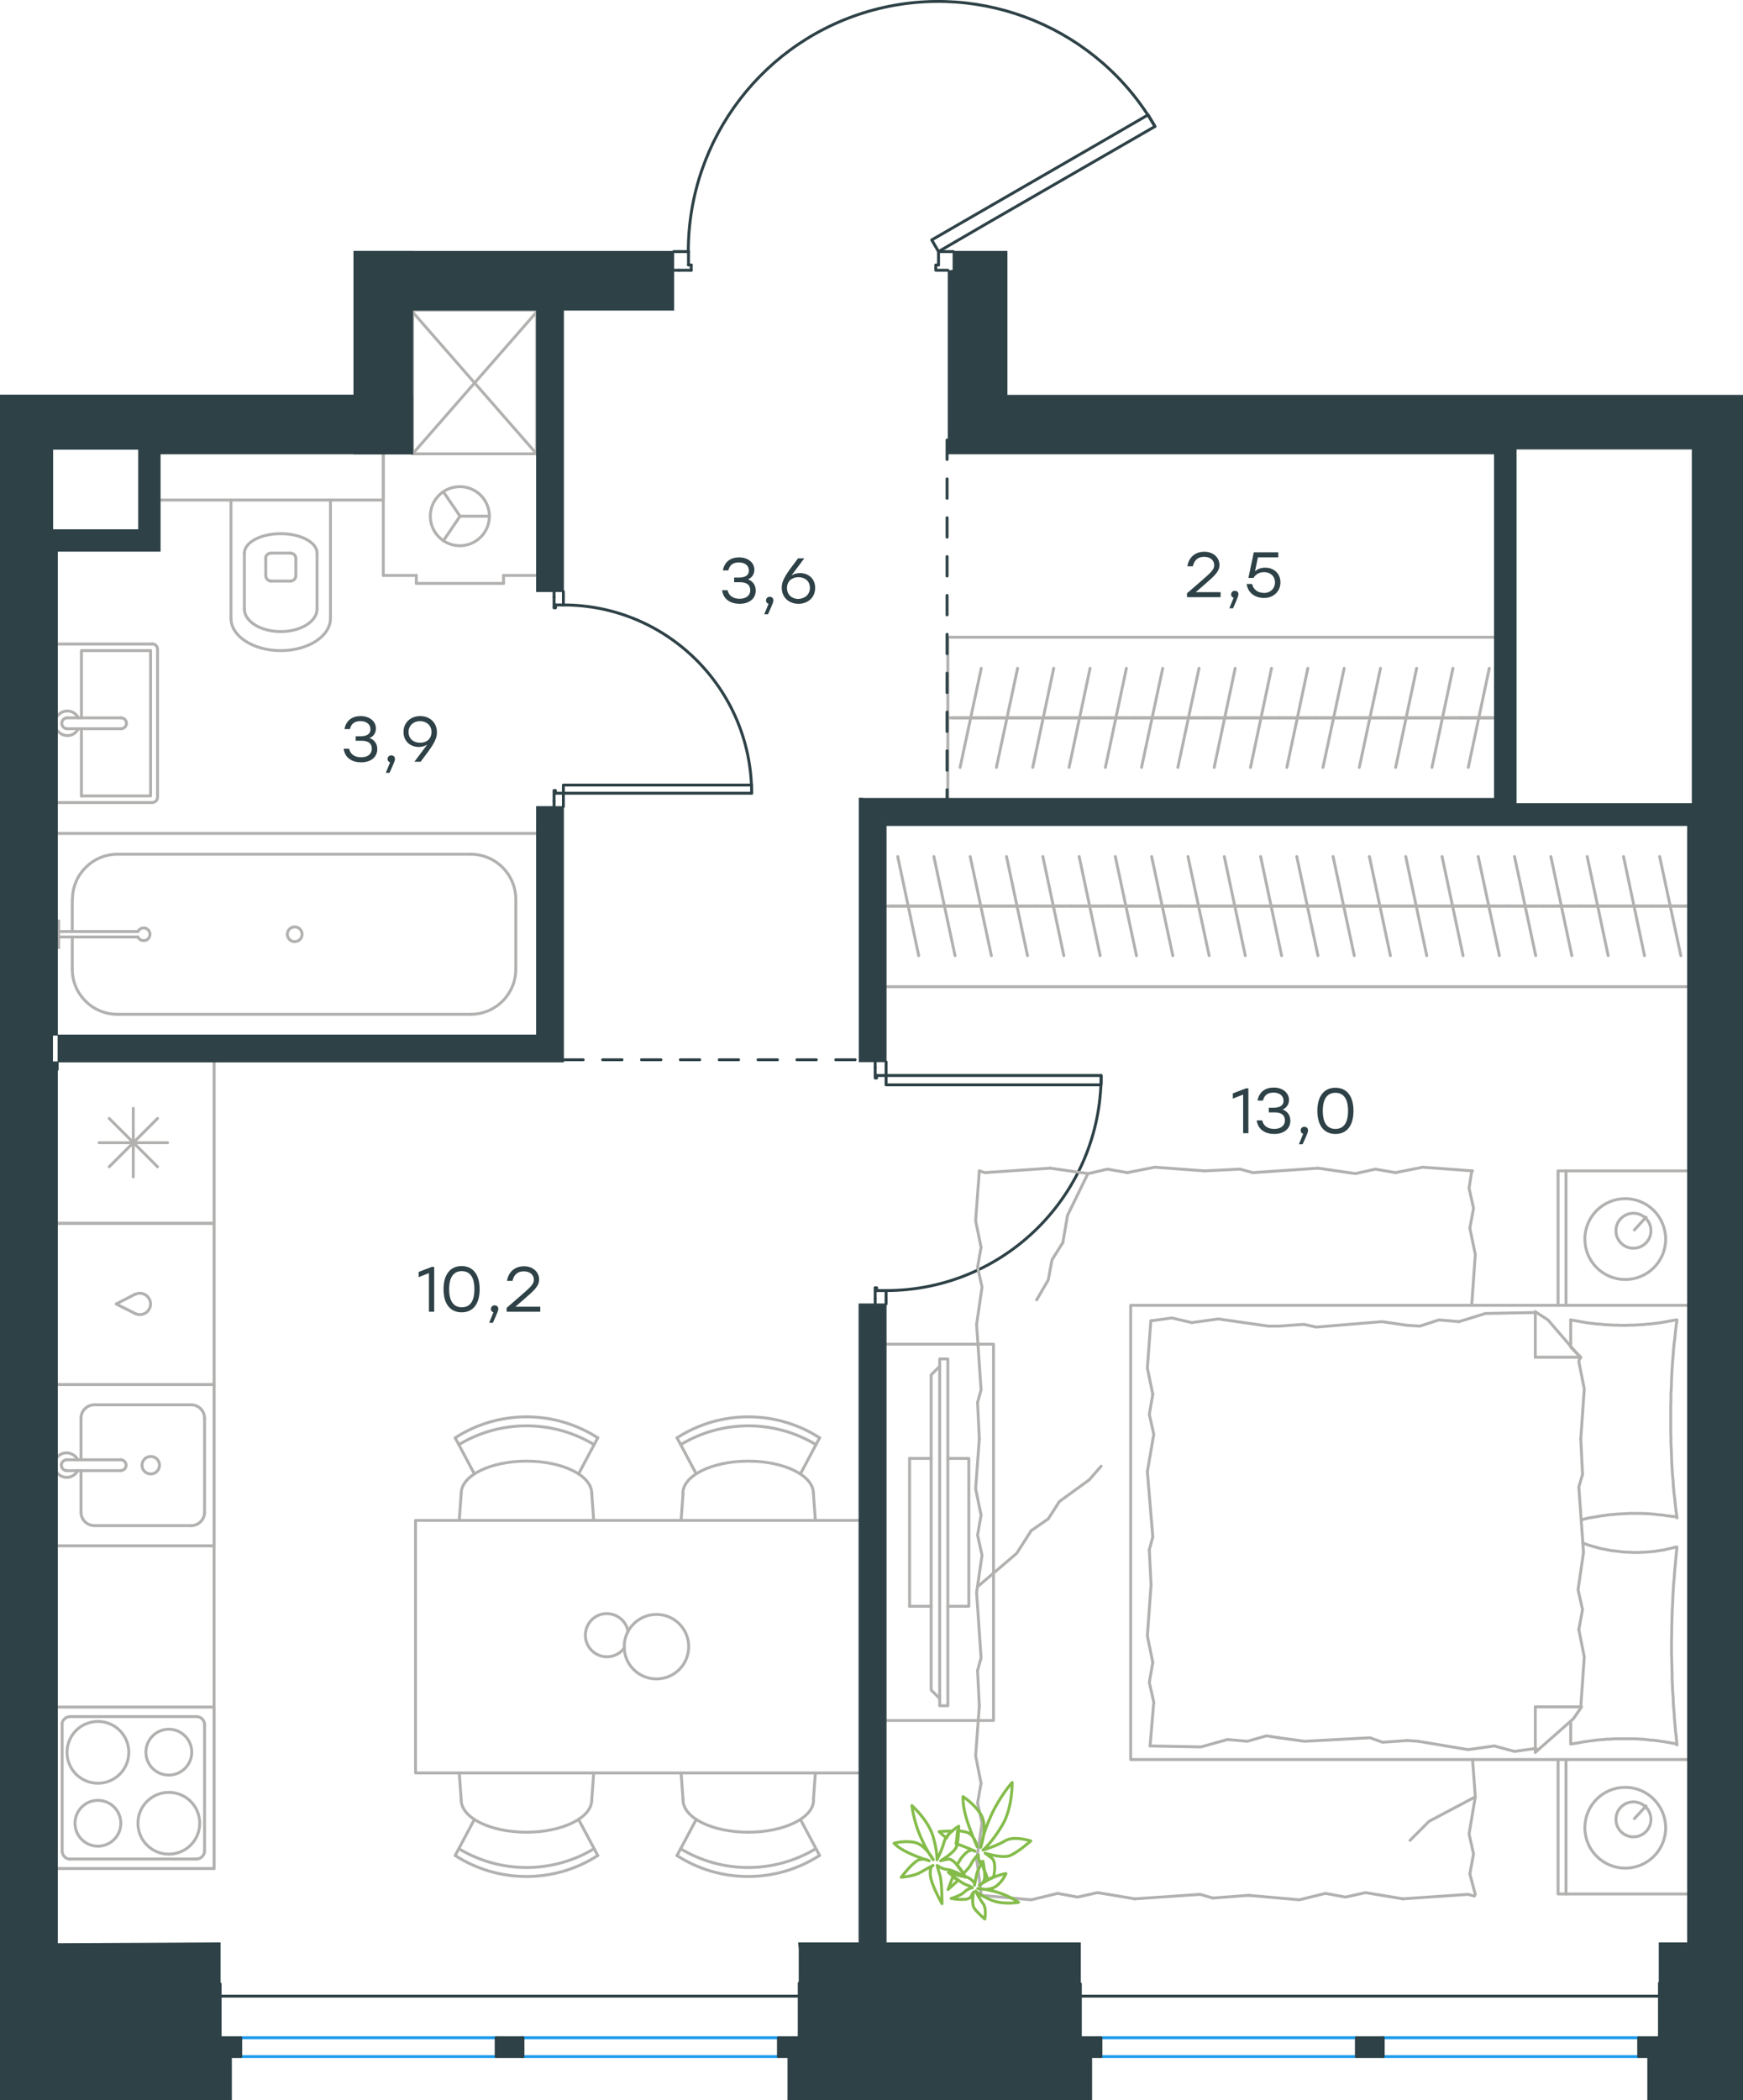 <?xml version="1.0" encoding="utf-8"?>
<!-- Generator: Adobe Illustrator 26.5.0, SVG Export Plug-In . SVG Version: 6.00 Build 0)  -->
<svg version="1.1" id="Слой_1" xmlns="http://www.w3.org/2000/svg" xmlns:xlink="http://www.w3.org/1999/xlink" x="0px" y="0px"
	 viewBox="0 0 897.2 1081" style="enable-background:new 0 0 897.2 1081;" xml:space="preserve">
<style type="text/css">
	.st0{fill:none;stroke:#B2B1B0;stroke-width:1.5;stroke-linecap:round;stroke-linejoin:round;stroke-miterlimit:22.926;}
	.st1{fill:none;stroke:#2D4146;stroke-width:1.5;stroke-linecap:round;stroke-linejoin:round;stroke-miterlimit:22.926;}
	.st2{fill:none;stroke:#1D9CEB;stroke-width:1.5;stroke-linecap:round;stroke-linejoin:round;stroke-miterlimit:22.926;}
	.st3{fill-rule:evenodd;clip-rule:evenodd;fill:#2D4146;stroke:#2D4146;stroke-width:0.5;stroke-miterlimit:10;}
	.st4{fill:#2D4146;}
	
		.st5{fill:none;stroke:#2D4146;stroke-width:1.5;stroke-linecap:round;stroke-linejoin:round;stroke-miterlimit:22.926;stroke-dasharray:10;}
	.st6{fill:none;stroke:#84BC4A;stroke-width:1.5;stroke-linecap:round;stroke-linejoin:round;stroke-miterlimit:22.926;}
</style>
<g>
	<rect x="212.4" y="159.6" class="st0" width="63.8" height="74"/>
	<line class="st0" x1="212.4" y1="233.6" x2="276.2" y2="160.6"/>
	<line class="st0" x1="212.4" y1="160.6" x2="276.2" y2="233.6"/>
</g>
<line class="st1" x1="349.5" y1="129.5" x2="346.8" y2="129.5"/>
<polyline class="st1" points="490.7,129.5 487.9,129.5 483.1,129.5 "/>
<line class="st1" x1="354.4" y1="129.5" x2="349.5" y2="129.5"/>
<path class="st1" d="M594.5,65.1c-29.1-50.4-88.5-75-144.8-60c-56.3,15.1-95.4,66.1-95.4,124.3"/>
<line class="st1" x1="349.5" y1="139.1" x2="355.8" y2="139.1"/>
<line class="st1" x1="483.1" y1="129.5" x2="483.1" y2="136.4"/>
<polyline class="st1" points="487.9,139.1 481.7,139.1 481.7,136.4 483.1,136.4 "/>
<line class="st1" x1="354.4" y1="136.4" x2="355.8" y2="136.4"/>
<line class="st1" x1="346.8" y1="139.1" x2="349.5" y2="139.1"/>
<line class="st1" x1="354.4" y1="129.5" x2="354.4" y2="136.4"/>
<line class="st1" x1="355.8" y1="136.4" x2="355.8" y2="139.1"/>
<polygon class="st1" points="509.4,114.2 594.5,65.1 591,59.1 564.8,74.3 479.6,123.5 483.1,129.5 "/>
<line class="st1" x1="456.1" y1="668.4" x2="456.1" y2="671.2"/>
<polyline class="st1" points="456.1,546.6 456.1,549.4 456.1,553.6 "/>
<line class="st1" x1="456.1" y1="664.3" x2="456.1" y2="668.4"/>
<path class="st1" d="M456.1,664.3c61.1,0,110.7-49.6,110.7-110.7"/>
<line class="st1" x1="450.5" y1="668.4" x2="450.5" y2="662.9"/>
<line class="st1" x1="450.5" y1="549.4" x2="450.5" y2="546.6"/>
<line class="st1" x1="456.1" y1="553.6" x2="451.2" y2="553.6"/>
<polyline class="st1" points="450.5,549.4 450.5,554.9 451.2,554.9 451.2,553.6 "/>
<line class="st1" x1="451.2" y1="664.3" x2="451.2" y2="662.9"/>
<line class="st1" x1="450.5" y1="671.2" x2="450.5" y2="668.4"/>
<line class="st1" x1="456.1" y1="664.3" x2="451.2" y2="664.3"/>
<line class="st1" x1="451.2" y1="662.9" x2="450.5" y2="662.9"/>
<polygon class="st1" points="566.8,553.6 566.8,558.4 536.4,558.4 456.1,558.4 456.1,553.6 486.5,553.6 "/>
<line class="st1" x1="290" y1="307.3" x2="290" y2="304.5"/>
<polyline class="st1" points="290,415.2 290,412.4 290,408.3 "/>
<line class="st1" x1="290" y1="311.4" x2="290" y2="307.3"/>
<path class="st1" d="M386.9,408.3c0-53.5-43.4-96.9-96.9-96.9"/>
<line class="st1" x1="285.2" y1="307.3" x2="285.2" y2="312.8"/>
<line class="st1" x1="285.2" y1="412.4" x2="285.2" y2="415.2"/>
<line class="st1" x1="290" y1="408.3" x2="285.9" y2="408.3"/>
<polyline class="st1" points="285.2,412.4 285.2,406.9 285.9,406.9 285.9,408.3 "/>
<line class="st1" x1="285.9" y1="311.4" x2="285.9" y2="312.8"/>
<line class="st1" x1="285.2" y1="304.5" x2="285.2" y2="307.3"/>
<line class="st1" x1="290" y1="311.4" x2="285.9" y2="311.4"/>
<line class="st1" x1="285.9" y1="312.8" x2="285.2" y2="312.8"/>
<polygon class="st1" points="320.5,408.3 386.9,408.3 386.9,404.1 356.6,404.1 290,404.1 290,408.3 "/>
<polyline class="st0" points="110.2,546.6 110.2,961.8 29.9,961.8 "/>
<line class="st0" x1="41.7" y1="730" x2="41.7" y2="751.4"/>
<path class="st0" d="M77.6,749.7c-2.5,0-4.5,2-4.5,4.5c0,2.5,2,4.5,4.5,4.5c2.5,0,4.5-2,4.5-4.5C82.1,751.7,80.1,749.7,77.6,749.7"
	/>
<path class="st0" d="M62.1,757c1.5,0,2.8-1.2,2.8-2.8c0-1.5-1.2-2.8-2.8-2.8"/>
<line class="st0" x1="34.4" y1="751.4" x2="62.1" y2="751.4"/>
<path class="st0" d="M34.4,751.4c-1.5,0-2.8,1.2-2.8,2.8c0,1.5,1.2,2.8,2.8,2.8"/>
<line class="st0" x1="34.4" y1="757" x2="62.1" y2="757"/>
<path class="st0" d="M40,751.4c-0.9-1.9-2.8-3.2-4.9-3.5c-2.1-0.3-4.2,0.5-5.6,2.1"/>
<path class="st0" d="M29.6,758.3c1.4,1.6,3.5,2.4,5.6,2.1c2.1-0.3,3.9-1.6,4.9-3.5"/>
<path class="st0" d="M48.6,723.1c-3.8,0-6.9,3.1-6.9,6.9"/>
<path class="st0" d="M41.7,778.4c0,3.8,3.1,6.9,6.9,6.9"/>
<path class="st0" d="M105.3,730c0-3.8-3.1-6.9-6.9-6.9"/>
<path class="st0" d="M98.4,785.3c3.8,0,6.9-3.1,6.9-6.9"/>
<line class="st0" x1="48.6" y1="723.1" x2="98.4" y2="723.1"/>
<line class="st0" x1="105.3" y1="730" x2="105.3" y2="778.4"/>
<line class="st0" x1="98.4" y1="785.3" x2="48.6" y2="785.3"/>
<line class="st0" x1="41.7" y1="778.4" x2="41.7" y2="757"/>
<polyline class="st0" points="29.9,712.7 110.2,712.7 110.2,795.7 29.9,795.7 "/>
<line class="st0" x1="81.1" y1="575.7" x2="56.2" y2="600.6"/>
<line class="st0" x1="56.2" y1="575.7" x2="81.1" y2="600.6"/>
<line class="st0" x1="86.3" y1="588.2" x2="51" y2="588.2"/>
<line class="st0" x1="68.6" y1="570.5" x2="68.6" y2="605.8"/>
<polyline class="st0" points="110.2,546.6 110.2,629.7 29.9,629.7 "/>
<path class="st0" d="M50.4,917.9c8.8,0,15.9-7.1,15.9-15.9c0-8.8-7.1-15.9-15.9-15.9c-8.8,0-15.9,7.1-15.9,15.9
	C34.5,910.8,41.6,917.9,50.4,917.9"/>
<path class="st0" d="M50.4,950.3c6.5,0,11.8-5.3,11.8-11.8c0-6.5-5.3-11.8-11.8-11.8c-6.5,0-11.8,5.3-11.8,11.8
	C38.6,945,43.9,950.3,50.4,950.3"/>
<path class="st0" d="M86.9,954.4c8.8,0,15.9-7.1,15.9-15.9c0-8.8-7.1-15.9-15.9-15.9c-8.8,0-15.9,7.1-15.9,15.9
	C71,947.3,78.1,954.4,86.9,954.4"/>
<path class="st0" d="M86.9,913.7c6.5,0,11.8-5.3,11.8-11.8c0-6.5-5.3-11.8-11.8-11.8c-6.5,0-11.8,5.3-11.8,11.8
	C75.1,908.5,80.4,913.7,86.9,913.7"/>
<path class="st0" d="M32,952.8c0,2.3,1.9,4.2,4.2,4.2"/>
<path class="st0" d="M36.1,883.6c-2.3,0-4.2,1.9-4.2,4.1"/>
<path class="st0" d="M101.1,956.9c2.3,0,4.2-1.9,4.2-4.2"/>
<path class="st0" d="M105.3,887.7c0-2.3-1.9-4.1-4.2-4.1"/>
<line class="st0" x1="32" y1="952.8" x2="32" y2="887.7"/>
<line class="st0" x1="101.2" y1="956.9" x2="36.1" y2="956.9"/>
<line class="st0" x1="105.3" y1="887.7" x2="105.3" y2="952.8"/>
<line class="st0" x1="36.1" y1="883.6" x2="101.2" y2="883.6"/>
<line class="st0" x1="110.2" y1="961.8" x2="29.9" y2="961.8"/>
<polyline class="st0" points="29.9,878.7 110.2,878.7 110.2,961.8 "/>
<path class="st0" d="M69.7,676.2c2.3,1,5.1,0.4,6.6-1.6c1.6-2,1.6-4.8,0-6.8c-1.6-2-4.3-2.7-6.6-1.6"/>
<polyline class="st0" points="69.7,666.1 59.8,671.2 69.7,676.2 "/>
<polyline class="st0" points="29.9,629.7 110.2,629.7 110.2,712.7 29.9,712.7 "/>
<line class="st0" x1="790.3" y1="675.6" x2="764.6" y2="676.1"/>
<polyline class="st0" points="560,604.1 549.5,625.6 547.1,639.6 "/>
<polyline class="st0" points="547.1,639.6 541.5,648.5 539.6,658.8 533.6,669.1 "/>
<polyline class="st0" points="759.4,924.9 735.6,937.5 725.8,947.3 "/>
<polyline class="st0" points="503.6,816.4 523.3,799.6 530.8,787.9 "/>
<line class="st0" x1="560.7" y1="761.7" x2="566.8" y2="754.7"/>
<polyline class="st0" points="530.8,787.9 539.6,781.8 545.3,772.9 560.7,761.7 "/>
<line class="st0" x1="759.4" y1="975.1" x2="756.6" y2="964.6"/>
<line class="st0" x1="759.4" y1="924.9" x2="758" y2="905.7"/>
<polyline class="st0" points="756.6,964.6 758.5,954.3 756.2,944 759.4,924.9 "/>
<polyline class="st0" points="642.6,975.6 668.8,977.9 682.3,974.6 "/>
<polyline class="st0" points="722.1,977.4 755.7,975.1 759,976 "/>
<polyline class="st0" points="682.3,974.6 692.6,976.5 702.9,974.2 722.1,977.4 "/>
<polyline class="st0" points="505.1,975.6 530.8,977.9 544.4,974.6 "/>
<polyline class="st0" points="584.1,977.4 617.8,975.1 624.3,977 "/>
<polyline class="st0" points="544.4,974.6 554.7,976.5 565,974.2 584.1,977.4 "/>
<line class="st0" x1="624.3" y1="977" x2="642.6" y2="975.6"/>
<polyline class="st0" points="504.1,878.1 502.2,903.8 505,917.9 "/>
<polyline class="st0" points="505,917.9 503.2,928.1 505.5,938.4 502.7,957.6 "/>
<line class="st0" x1="502.8" y1="957" x2="505.1" y2="975.6"/>
<polyline class="st0" points="504.1,740.6 502.2,766.3 505,779.9 "/>
<polyline class="st0" points="502.7,819.7 505,853.3 503.2,859.9 "/>
<polyline class="st0" points="505,779.9 503.2,790.2 505.5,800.5 502.7,819.7 "/>
<line class="st0" x1="503.2" y1="859.9" x2="504.1" y2="878.1"/>
<polyline class="st0" points="504.1,602.7 502.2,628.4 505,642 "/>
<polyline class="st0" points="502.7,681.7 505,715.4 503.2,721.9 "/>
<polyline class="st0" points="505,642 503.2,652.3 505.5,662.5 502.7,681.7 "/>
<line class="st0" x1="503.2" y1="721.9" x2="504.1" y2="740.6"/>
<polyline class="st0" points="620.1,602.7 594.4,600.8 580.3,603.6 "/>
<polyline class="st0" points="540.6,601.3 506.9,603.6 504.1,602.7 "/>
<polyline class="st0" points="580.3,603.6 570,601.8 560.2,604.1 540.6,601.3 "/>
<polyline class="st0" points="758,602.7 732.3,600.8 718.3,603.6 "/>
<polyline class="st0" points="678.5,601.3 644.9,603.6 638.3,601.8 "/>
<polyline class="st0" points="718.3,603.6 708,601.8 697.7,604.1 678.5,601.3 "/>
<line class="st0" x1="638.3" y1="601.8" x2="620.1" y2="602.7"/>
<polyline class="st0" points="757.6,671.4 759.4,645.7 756.6,632.2 "/>
<polyline class="st0" points="756.6,632.2 758.5,621.9 756.2,611.6 757.6,602.7 "/>
<polyline class="st0" points="813.7,740.6 815.5,714.9 812.7,700.9 813.2,698.6 "/>
<polyline class="st0" points="813.7,878.6 815.5,852.9 812.7,838.8 "/>
<polyline class="st0" points="815.1,799.1 812.7,765.4 814.6,758.9 "/>
<polyline class="st0" points="812.7,838.8 814.6,828.5 812.3,818.3 815.1,799.1 "/>
<line class="st0" x1="814.6" y1="758.9" x2="813.7" y2="740.6"/>
<polyline class="st0" points="808.5,679.4 810.2,679.7 811.9,680 813.6,680.3 815.3,680.6 817,680.9 818.7,681.1 820.4,681.3 
	822.1,681.5 823.8,681.6 825.5,681.8 827.2,681.9 828.9,682 830.6,682.1 832.3,682.1 834,682.2 835.6,682.2 837.4,682.2 
	839.1,682.1 840.9,682.1 842.6,682 844.3,681.9 846,681.8 847.7,681.6 849.4,681.5 851.1,681.3 852.7,681.1 854.4,680.9 
	856.1,680.6 857.8,680.3 859.4,680 861.1,679.7 862.8,679.4 "/>
<polyline class="st0" points="863.2,679.4 862.8,682.5 862.4,685.7 862.1,688.9 861.7,692 861.4,695.2 861.2,698.3 860.9,701.5 
	860.7,704.7 860.5,707.9 860.4,711.1 860.3,714.2 860.1,717.5 860.1,720.7 860,723.9 860,727.1 860,730.3 860,733.5 860,736.7 
	860.1,739.9 860.1,743 860.3,746.2 860.4,749.4 860.5,752.6 860.7,755.8 860.9,759 861.2,762.2 861.4,765.4 861.7,768.6 
	862.1,771.8 862.4,775 862.8,778.2 863.2,781.3 "/>
<polyline class="st0" points="730,896.3 755.7,900.6 769.2,898.7 "/>
<polyline class="st0" points="769.2,898.7 779.5,901.5 789.8,900.1 790.8,900.1 "/>
<line class="st0" x1="724.4" y1="895.9" x2="730" y2="896.3"/>
<polyline class="st0" points="658.4,894.5 671.5,896.3 705.2,894.5 711.7,896.8 724.4,895.9 "/>
<polyline class="st0" points="592,898.7 618.2,899.2 631.8,895.4 "/>
<polyline class="st0" points="631.8,895.4 642.1,896.3 651.9,893.5 658.4,894.5 "/>
<polyline class="st0" points="652.8,682.6 627.1,678.9 613.5,680.8 "/>
<polyline class="st0" points="613.5,680.8 603.2,678.4 593,679.8 "/>
<line class="st0" x1="658.4" y1="682.6" x2="652.8" y2="682.6"/>
<polyline class="st0" points="724.4,682.2 711.3,680.3 677.6,683.1 671.1,681.7 658.4,682.6 "/>
<line class="st0" x1="764.6" y1="676.1" x2="751" y2="680.3"/>
<polyline class="st0" points="751,680.3 740.7,679.4 730.9,682.6 724.4,682.2 "/>
<polyline class="st0" points="863.2,780.8 860.6,780.5 858,780.2 855.4,779.8 854.1,779.7 852.8,779.6 851.5,779.4 850.2,779.3 
	848.9,779.2 847.7,779.1 846.4,779.1 845.1,779 843.9,779 842.7,779 840.8,779 839,779 837.2,779.1 835.4,779.2 833.6,779.3 
	831.8,779.4 830,779.6 828.2,779.7 826.5,780 824.7,780.2 822.9,780.5 821.2,780.8 819.4,781.1 817.6,781.4 815.9,781.8 
	814.1,782.3 "/>
<polyline class="st0" points="863.2,897.7 861.6,897.4 859.9,897.1 858.2,896.8 856.5,896.5 854.8,896.3 853.1,896 851.4,895.8 
	849.7,895.7 848,895.5 846.3,895.3 844.5,895.2 842.9,895.1 841.2,895 839.5,895 837.8,895 836.1,895 834.7,895 833.3,895 
	831.7,895 830.2,895.1 828.6,895.2 827.1,895.2 825.6,895.4 824,895.5 822.5,895.6 821,895.8 819.5,896 818,896.2 816.5,896.4 
	815,896.6 813.5,896.9 812,897.2 810.5,897.4 809,897.7 "/>
<polyline class="st0" points="814.7,794.3 815.6,794.6 816.5,794.9 817.3,795.2 818.2,795.5 819.1,795.7 819.9,796 820.7,796.2 
	821.6,796.4 822.4,796.7 823.3,796.9 824.1,797.1 824.9,797.3 825.8,797.4 826.6,797.6 827.5,797.8 828.3,797.9 829.1,798.1 
	830,798.2 830.8,798.3 831.7,798.4 832.5,798.5 833.4,798.6 834.2,798.7 835.1,798.8 835.9,798.9 836.8,798.9 837.7,799 838.6,799 
	839.5,799 840.4,799.1 841.3,799.1 842.2,799.1 843.5,799.1 844.8,799 846.1,799 847.4,798.9 848.8,798.8 850.1,798.7 851.4,798.6 
	852.6,798.4 853.9,798.2 855.2,798 856.5,797.8 857.8,797.5 859,797.2 860.3,796.9 861.5,796.6 862.8,796.3 "/>
<polyline class="st0" points="863.2,796.3 862.9,799.4 862.6,802.6 862.3,805.8 862,808.9 861.8,812.1 861.5,815.2 861.3,818.4 
	861.1,821.6 861,824.8 860.8,828 860.7,831.2 860.6,834.3 860.5,837.6 860.5,840.8 860.4,844 860.4,847.2 860.4,850.8 860.5,854.4 
	860.6,858 860.7,861.7 860.7,863.9 860.8,866.2 860.9,868.5 861,870.8 861.2,873.1 861.3,875.4 861.4,877.7 861.6,880 861.8,882.3 
	861.9,884.6 862.1,886.8 862.3,889.1 862.5,891.4 862.8,893.7 863,896 863.2,898.2 "/>
<polyline class="st0" points="592.5,815.9 590.6,842.1 593.4,855.7 "/>
<polyline class="st0" points="593.4,855.7 591.6,866 593.9,876.2 592,898.7 "/>
<polyline class="st0" points="592.4,679.8 590.6,704.2 593.4,717.7 "/>
<polyline class="st0" points="590.6,757.5 593.4,791.1 591.6,797.7 "/>
<polyline class="st0" points="593.4,717.7 591.6,728 593.9,738.3 590.6,757.5 "/>
<line class="st0" x1="591.6" y1="797.7" x2="592.5" y2="815.9"/>
<line class="st0" x1="790.3" y1="902" x2="790.3" y2="878.6"/>
<polyline class="st0" points="813.7,699 796.8,679.4 790.3,675.2 "/>
<line class="st0" x1="813.7" y1="878.6" x2="790.3" y2="878.6"/>
<line class="st0" x1="808.5" y1="679.4" x2="808.5" y2="693"/>
<polyline class="st0" points="790.3,902 809.9,884.7 814.1,878.6 "/>
<line class="st0" x1="790.3" y1="675.2" x2="790.3" y2="698.6"/>
<polyline class="st0" points="808.5,693.4 813.7,698.6 790.3,698.6 "/>
<line class="st0" x1="808.5" y1="885.9" x2="808.5" y2="897.7"/>
<line class="st0" x1="841.3" y1="633.1" x2="847.3" y2="626.5"/>
<path class="st0" d="M840.8,624.5c-5,0-9,4-9,9c0,5,4,9,9,9c5,0,9-4,9-9C849.8,628.5,845.8,624.5,840.8,624.5"/>
<path class="st0" d="M836.6,617c-11.5,0-20.8,9.3-20.8,20.8c0,11.5,9.3,20.8,20.8,20.8c11.5,0,20.8-9.3,20.8-20.8
	C857.3,626.2,848,617,836.6,617"/>
<line class="st0" x1="841.3" y1="936.1" x2="847.3" y2="929.6"/>
<path class="st0" d="M840.8,927.5c-5,0-9,4-9,9c0,5,4,9,9,9c5,0,9-4,9-9C849.8,931.6,845.8,927.5,840.8,927.5"/>
<path class="st0" d="M836.6,920c-11.5,0-20.8,9.3-20.8,20.8c0,11.5,9.3,20.8,20.8,20.8c11.5,0,20.8-9.3,20.8-20.8
	C857.3,929.3,848,920,836.6,920"/>
<line class="st0" x1="806.1" y1="671.9" x2="806.1" y2="602.7"/>
<line class="st0" x1="806.1" y1="974.9" x2="806.1" y2="905.7"/>
<polyline class="st0" points="868.4,602.7 802,602.7 802,671.9 "/>
<polyline class="st0" points="868.4,974.9 802,974.9 802,905.7 "/>
<polyline class="st0" points="868.4,671.9 582,671.9 582,905.7 868.4,905.7 "/>
<line class="st0" x1="37.2" y1="498.9" x2="37.2" y2="482.3"/>
<path class="st0" d="M71,482.3c0.6,1.4,2.2,2.1,3.7,1.8c1.5-0.3,2.5-1.7,2.5-3.2c0-1.5-1.1-2.8-2.5-3.2c-1.5-0.3-3,0.4-3.7,1.8"/>
<line class="st0" x1="30.2" y1="482.3" x2="71" y2="482.3"/>
<line class="st0" x1="30.2" y1="479.5" x2="71" y2="479.5"/>
<line class="st0" x1="30.2" y1="474" x2="30.2" y2="487.8"/>
<path class="st0" d="M147.9,480.9c0,2.1,1.7,3.8,3.8,3.8c2.1,0,3.8-1.7,3.8-3.8c0-2.1-1.7-3.8-3.8-3.8
	C149.6,477.1,147.9,478.8,147.9,480.9"/>
<path class="st0" d="M37.2,498.9c0,12.8,10.4,23.2,23.2,23.2"/>
<path class="st0" d="M60.5,439.7c-12.8,0-23.2,10.4-23.2,23.2"/>
<path class="st0" d="M242.3,522.1c12.8,0,23.2-10.4,23.2-23.2"/>
<path class="st0" d="M265.5,462.9c0-12.8-10.4-23.2-23.2-23.2"/>
<line class="st0" x1="37.2" y1="462.9" x2="37.2" y2="479.5"/>
<line class="st0" x1="60.5" y1="522.1" x2="242.3" y2="522.1"/>
<line class="st0" x1="265.5" y1="498.9" x2="265.5" y2="462.9"/>
<line class="st0" x1="242.3" y1="439.7" x2="60.5" y2="439.7"/>
<line class="st0" x1="276.2" y1="429" x2="29.9" y2="429"/>
<path class="st0" d="M136.8,296.3c0,1.5,1.2,2.8,2.8,2.8"/>
<path class="st0" d="M149.5,299.1c1.5,0,2.8-1.2,2.8-2.8"/>
<path class="st0" d="M139.5,284.7c-1.5,0-2.8,1.2-2.8,2.8"/>
<path class="st0" d="M152.3,287.5c0-1.5-1.2-2.8-2.8-2.8"/>
<line class="st0" x1="136.8" y1="287.5" x2="136.8" y2="296.3"/>
<line class="st0" x1="139.5" y1="299.1" x2="149.5" y2="299.1"/>
<line class="st0" x1="152.3" y1="296.3" x2="152.3" y2="287.5"/>
<line class="st0" x1="149.5" y1="284.7" x2="139.5" y2="284.7"/>
<path class="st0" d="M163.2,284.7c0-5.5-8.4-10-18.7-10c-10.3,0-18.7,4.5-18.7,10"/>
<line class="st0" x1="125.8" y1="313.5" x2="125.8" y2="284.7"/>
<path class="st0" d="M125.8,313.5c0,6.4,8.4,11.6,18.7,11.6c10.3,0,18.7-5.2,18.7-11.6"/>
<line class="st0" x1="163.2" y1="313.5" x2="163.2" y2="284.7"/>
<path class="st0" d="M118.9,318.3c0,9.2,11.5,16.6,25.6,16.6c14.1,0,25.6-7.4,25.6-16.6"/>
<line class="st0" x1="118.9" y1="318.3" x2="118.9" y2="257.4"/>
<line class="st0" x1="170.1" y1="318.3" x2="170.1" y2="257.4"/>
<polyline class="st0" points="82.5,257.4 197.3,257.4 197.3,233.9 "/>
<line class="st0" x1="41.9" y1="375.1" x2="41.9" y2="409.7"/>
<polyline class="st0" points="41.9,369.5 41.9,334.9 77.5,334.9 "/>
<polyline class="st0" points="77.5,334.9 77.5,409.7 41.9,409.7 "/>
<path class="st0" d="M78.3,413.1c1.5,0,2.8-1.2,2.8-2.8"/>
<path class="st0" d="M81.1,334.2c0-1.5-1.2-2.8-2.8-2.8"/>
<path class="st0" d="M62.3,375.1c1.5,0,2.8-1.2,2.8-2.8c0-1.5-1.2-2.8-2.8-2.8"/>
<line class="st0" x1="34.6" y1="375.1" x2="62.3" y2="375.1"/>
<path class="st0" d="M34.6,369.5c-1.5,0-2.8,1.2-2.8,2.8c0,1.5,1.2,2.8,2.8,2.8"/>
<line class="st0" x1="34.6" y1="369.5" x2="62.3" y2="369.5"/>
<path class="st0" d="M29.7,376.2c1.3,1.7,3.5,2.6,5.6,2.4c2.2-0.2,4-1.5,5-3.5"/>
<path class="st0" d="M40.3,369.5c-1-1.9-2.8-3.3-5-3.5c-2.2-0.2-4.3,0.7-5.6,2.4"/>
<line class="st0" x1="29.9" y1="413.1" x2="78.3" y2="413.1"/>
<line class="st0" x1="81.1" y1="410.3" x2="81.1" y2="334.2"/>
<line class="st0" x1="78.3" y1="331.5" x2="29.9" y2="331.5"/>
<line class="st0" x1="214.3" y1="296.2" x2="214.3" y2="300.3"/>
<line class="st0" x1="259.2" y1="296.2" x2="259.2" y2="300.3"/>
<line class="st0" x1="197.3" y1="296.2" x2="214.3" y2="296.2"/>
<line class="st0" x1="276.2" y1="296.2" x2="259.2" y2="296.2"/>
<polyline class="st0" points="228.2,253.1 236.8,265.7 228.2,278.4 "/>
<line class="st0" x1="236.8" y1="265.7" x2="252" y2="265.7"/>
<path class="st0" d="M221.5,265.7c0,8.4,6.8,15.2,15.2,15.2c8.4,0,15.2-6.8,15.2-15.2c0-8.4-6.8-15.2-15.2-15.2
	C228.3,250.5,221.5,257.3,221.5,265.7"/>
<line class="st0" x1="197.3" y1="233.9" x2="197.3" y2="296.2"/>
<line class="st0" x1="214.3" y1="300.3" x2="259.2" y2="300.3"/>
<polyline class="st0" points="456.1,691.9 511.4,691.9 511.4,885.6 456.1,885.6 "/>
<line class="st0" x1="468.2" y1="826.8" x2="479.3" y2="826.8"/>
<line class="st0" x1="468.2" y1="750.7" x2="479.3" y2="750.7"/>
<polyline class="st0" points="483.7,703.3 479.3,707.7 479.3,869.9 483.7,874.3 "/>
<rect x="483.7" y="699.5" class="st0" width="4.2" height="178.5"/>
<polyline class="st0" points="487.9,750.7 498.7,750.7 498.7,826.8 487.9,826.8 "/>
<line class="st0" x1="468.2" y1="826.8" x2="468.2" y2="750.7"/>
<line class="st0" x1="767.2" y1="369.5" x2="750.9" y2="369.5"/>
<line class="st0" x1="770.5" y1="369.5" x2="751.8" y2="369.5"/>
<line class="st0" x1="755.8" y1="395" x2="766.6" y2="344"/>
<line class="st0" x1="751.8" y1="369.5" x2="733.2" y2="369.5"/>
<line class="st0" x1="737.1" y1="395" x2="747.9" y2="344"/>
<line class="st0" x1="733.2" y1="369.5" x2="714.5" y2="369.5"/>
<line class="st0" x1="718.4" y1="395" x2="729.2" y2="344"/>
<line class="st0" x1="714.5" y1="369.5" x2="695.8" y2="369.5"/>
<line class="st0" x1="699.7" y1="395" x2="710.6" y2="344"/>
<line class="st0" x1="695.8" y1="369.5" x2="677.1" y2="369.5"/>
<line class="st0" x1="681" y1="395" x2="691.9" y2="344"/>
<line class="st0" x1="677.1" y1="369.5" x2="658.4" y2="369.5"/>
<line class="st0" x1="662.4" y1="395" x2="673.2" y2="344"/>
<line class="st0" x1="658.4" y1="369.5" x2="639.8" y2="369.5"/>
<line class="st0" x1="643.7" y1="395" x2="654.5" y2="344"/>
<line class="st0" x1="639.8" y1="369.5" x2="621.1" y2="369.5"/>
<line class="st0" x1="625" y1="395" x2="635.8" y2="344"/>
<line class="st0" x1="621.1" y1="369.5" x2="602.4" y2="369.5"/>
<line class="st0" x1="606.3" y1="395" x2="617.2" y2="344"/>
<line class="st0" x1="769.3" y1="369.5" x2="487.9" y2="369.5"/>
<line class="st0" x1="602.4" y1="369.5" x2="583.7" y2="369.5"/>
<line class="st0" x1="587.6" y1="395" x2="598.5" y2="344"/>
<line class="st0" x1="583.7" y1="369.5" x2="565" y2="369.5"/>
<line class="st0" x1="569" y1="395" x2="579.8" y2="344"/>
<line class="st0" x1="565" y1="369.5" x2="546.4" y2="369.5"/>
<line class="st0" x1="550.3" y1="395" x2="561.1" y2="344"/>
<line class="st0" x1="546.4" y1="369.5" x2="527.7" y2="369.5"/>
<line class="st0" x1="531.6" y1="395" x2="542.4" y2="344"/>
<line class="st0" x1="527.7" y1="369.5" x2="509" y2="369.5"/>
<line class="st0" x1="512.9" y1="395" x2="523.8" y2="344"/>
<line class="st0" x1="509" y1="369.5" x2="490.3" y2="369.5"/>
<line class="st0" x1="494.2" y1="395" x2="505.1" y2="344"/>
<polyline class="st0" points="487.9,411 487.9,328 769.3,328 "/>
<line class="st0" x1="868.4" y1="466.4" x2="850.4" y2="466.4"/>
<line class="st0" x1="854.3" y1="440.9" x2="865.2" y2="491.9"/>
<line class="st0" x1="850.4" y1="466.4" x2="831.7" y2="466.4"/>
<line class="st0" x1="835.7" y1="440.9" x2="846.5" y2="491.9"/>
<line class="st0" x1="831.7" y1="466.4" x2="813.1" y2="466.4"/>
<line class="st0" x1="817" y1="440.9" x2="827.8" y2="491.9"/>
<line class="st0" x1="813.1" y1="466.4" x2="794.4" y2="466.4"/>
<line class="st0" x1="798.3" y1="440.9" x2="809.1" y2="491.9"/>
<line class="st0" x1="794.4" y1="466.4" x2="775.7" y2="466.4"/>
<line class="st0" x1="779.6" y1="440.9" x2="790.5" y2="491.9"/>
<line class="st0" x1="775.7" y1="466.4" x2="757" y2="466.4"/>
<line class="st0" x1="760.9" y1="440.9" x2="771.8" y2="491.9"/>
<line class="st0" x1="757" y1="466.4" x2="738.3" y2="466.4"/>
<line class="st0" x1="742.3" y1="440.9" x2="753.1" y2="491.9"/>
<line class="st0" x1="738.3" y1="466.4" x2="719.7" y2="466.4"/>
<line class="st0" x1="723.6" y1="440.9" x2="734.4" y2="491.9"/>
<line class="st0" x1="719.7" y1="466.4" x2="701" y2="466.4"/>
<line class="st0" x1="704.9" y1="440.9" x2="715.7" y2="491.9"/>
<line class="st0" x1="701" y1="466.4" x2="682.3" y2="466.4"/>
<line class="st0" x1="686.2" y1="440.9" x2="697.1" y2="491.9"/>
<line class="st0" x1="682.3" y1="466.4" x2="663.6" y2="466.4"/>
<line class="st0" x1="667.5" y1="440.9" x2="678.4" y2="491.9"/>
<line class="st0" x1="663.6" y1="466.4" x2="645" y2="466.4"/>
<line class="st0" x1="648.9" y1="440.9" x2="659.7" y2="491.9"/>
<line class="st0" x1="645" y1="466.4" x2="626.3" y2="466.4"/>
<line class="st0" x1="630.2" y1="440.9" x2="641" y2="491.9"/>
<line class="st0" x1="626.3" y1="466.4" x2="607.6" y2="466.4"/>
<line class="st0" x1="611.5" y1="440.9" x2="622.4" y2="491.9"/>
<line class="st0" x1="607.6" y1="466.4" x2="588.9" y2="466.4"/>
<line class="st0" x1="592.8" y1="440.9" x2="603.7" y2="491.9"/>
<line class="st0" x1="588.9" y1="466.4" x2="570.2" y2="466.4"/>
<line class="st0" x1="574.1" y1="440.9" x2="585" y2="491.9"/>
<line class="st0" x1="868.4" y1="466.4" x2="456.1" y2="466.4"/>
<line class="st0" x1="570.2" y1="466.4" x2="551.5" y2="466.4"/>
<line class="st0" x1="555.5" y1="440.9" x2="566.3" y2="491.9"/>
<line class="st0" x1="551.5" y1="466.4" x2="532.9" y2="466.4"/>
<line class="st0" x1="536.8" y1="440.9" x2="547.6" y2="491.9"/>
<line class="st0" x1="532.9" y1="466.4" x2="514.2" y2="466.4"/>
<line class="st0" x1="518.1" y1="440.9" x2="528.9" y2="491.9"/>
<line class="st0" x1="514.2" y1="466.4" x2="495.5" y2="466.4"/>
<line class="st0" x1="499.4" y1="440.9" x2="510.3" y2="491.9"/>
<line class="st0" x1="495.5" y1="466.4" x2="476.8" y2="466.4"/>
<line class="st0" x1="480.7" y1="440.9" x2="491.6" y2="491.9"/>
<line class="st0" x1="476.8" y1="466.4" x2="458.1" y2="466.4"/>
<line class="st0" x1="462.1" y1="440.9" x2="472.9" y2="491.9"/>
<line class="st0" x1="456.1" y1="507.9" x2="868.4" y2="507.9"/>
<path class="st0" d="M305.8,743.6c-21.4-12.9-48.2-12.9-69.6,0"/>
<path class="st0" d="M307.7,740.1c-22.3-14.4-51.1-14.4-73.4,0"/>
<line class="st0" x1="297.8" y1="758.7" x2="307.7" y2="740.1"/>
<line class="st0" x1="244.2" y1="758.7" x2="234.3" y2="740.1"/>
<line class="st0" x1="237.4" y1="768.7" x2="236.4" y2="782.6"/>
<line class="st0" x1="304.6" y1="768.7" x2="305.6" y2="782.6"/>
<path class="st0" d="M304.6,768.7c0-9.2-15-16.6-33.6-16.6c-18.5,0-33.6,7.4-33.6,16.6"/>
<path class="st0" d="M236.2,951.6c21.4,12.9,48.2,12.9,69.6,0"/>
<path class="st0" d="M234.3,955.1c22.3,14.4,51.1,14.4,73.4,0"/>
<line class="st0" x1="297.8" y1="936.5" x2="307.7" y2="955.1"/>
<line class="st0" x1="244.2" y1="936.5" x2="234.3" y2="955.1"/>
<line class="st0" x1="237.4" y1="926.5" x2="236.4" y2="912.6"/>
<line class="st0" x1="304.6" y1="926.5" x2="305.6" y2="912.6"/>
<path class="st0" d="M237.4,926.5c0,9.2,15,16.6,33.6,16.6c18.5,0,33.6-7.4,33.6-16.6"/>
<path class="st0" d="M420,743.6c-21.4-12.9-48.2-12.9-69.6,0"/>
<path class="st0" d="M421.9,740.1c-22.3-14.4-51.1-14.4-73.4,0"/>
<line class="st0" x1="412" y1="758.7" x2="421.9" y2="740.1"/>
<line class="st0" x1="358.4" y1="758.7" x2="348.5" y2="740.1"/>
<line class="st0" x1="351.6" y1="768.7" x2="350.6" y2="782.6"/>
<line class="st0" x1="418.7" y1="768.7" x2="419.7" y2="782.6"/>
<path class="st0" d="M418.7,768.7c0-9.2-15-16.6-33.6-16.6c-18.5,0-33.6,7.4-33.6,16.6"/>
<path class="st0" d="M350.3,951.6c21.4,12.9,48.2,12.9,69.6,0"/>
<path class="st0" d="M348.4,955.1c22.3,14.4,51.1,14.4,73.4,0"/>
<line class="st0" x1="412" y1="936.5" x2="421.9" y2="955.1"/>
<line class="st0" x1="358.4" y1="936.5" x2="348.5" y2="955.1"/>
<line class="st0" x1="351.6" y1="926.5" x2="350.6" y2="912.6"/>
<line class="st0" x1="418.7" y1="926.5" x2="419.7" y2="912.6"/>
<path class="st0" d="M351.6,926.5c0,9.2,15,16.6,33.6,16.6c18.5,0,33.6-7.4,33.6-16.6"/>
<path class="st0" d="M323.3,839.8c-0.9-5.2-5.3-9-10.6-9.2c-5.3-0.2-9.9,3.4-11.1,8.6c-1.2,5.1,1.4,10.4,6.2,12.6
	c4.8,2.2,10.5,0.7,13.6-3.6"/>
<path class="st0" d="M321.3,847.6c0,9.2,7.4,16.6,16.6,16.6c9.2,0,16.6-7.4,16.6-16.6c0-9.2-7.4-16.6-16.6-16.6
	C328.8,831,321.3,838.4,321.3,847.6"/>
<polyline class="st0" points="442.2,912.6 213.9,912.6 213.9,782.6 442.2,782.6 "/>
<line class="st2" x1="566.8" y1="1058.6" x2="698.2" y2="1058.6"/>
<line class="st2" x1="567.1" y1="1048.9" x2="698.2" y2="1048.9"/>
<line class="st1" x1="552.4" y1="1027.5" x2="857.3" y2="1027.5"/>
<rect x="552.9" y="1048.9" class="st1" width="13.8" height="9.7"/>
<line class="st2" x1="711.4" y1="1058.6" x2="843.5" y2="1058.6"/>
<line class="st2" x1="711.4" y1="1048.9" x2="843.2" y2="1048.9"/>
<rect x="698.2" y="1048.9" class="st1" width="13.8" height="9.7"/>
<rect x="843.5" y="1048.9" class="st1" width="13.8" height="9.7"/>
<rect x="549.4" y="1021.2" class="st1" width="6.7" height="32.7"/>
<rect x="854.2" y="1020.8" class="st1" width="17.7" height="47.7"/>
<line class="st2" x1="124" y1="1058.6" x2="255.4" y2="1058.6"/>
<line class="st2" x1="124.3" y1="1048.9" x2="255.4" y2="1048.9"/>
<line class="st1" x1="109.6" y1="1027.5" x2="414.6" y2="1027.5"/>
<rect x="110.1" y="1048.9" class="st1" width="13.8" height="9.7"/>
<line class="st2" x1="268.6" y1="1058.6" x2="400.7" y2="1058.6"/>
<line class="st2" x1="268.6" y1="1048.9" x2="400.4" y2="1048.9"/>
<rect x="255.4" y="1048.9" class="st1" width="13.8" height="9.7"/>
<rect x="400.7" y="1048.9" class="st1" width="13.8" height="9.7"/>
<rect x="106.6" y="1021.2" class="st1" width="6.7" height="32.7"/>
<rect x="411.4" y="1020.8" class="st1" width="17.7" height="47.7"/>
<polygon class="st3" points="283.2,415.2 283.1,415.2 283.2,416.9 283.1,416.9 283.1,415.2 277.9,415.2 276.2,415.2 276.2,532.8 
	218.9,532.8 29.9,532.8 29.9,534.5 29.9,546.6 31.6,546.6 279.6,546.6 290,546.6 290,544.9 290,415.2 288.3,415.2 "/>
<polygon class="st3" points="29.9,546.6 29.6,546.9 29.9,551 "/>
<polygon class="st3" points="277.9,151.9 276.2,151.9 276.2,304.5 277.9,304.5 283.1,304.5 288.3,304.5 290,304.5 290,151.9 
	288.3,151.9 "/>
<rect x="698.2" y="1048.9" class="st3" width="13.8" height="9.7"/>
<polygon class="st3" points="556.1,1021.2 556.1,1021.2 556.1,1000.1 552.9,1000.1 456.1,1000.1 456.1,671.2 454.3,671.2 
	449.2,671.2 449.2,672.9 449.1,672 449.1,671.2 444,671.2 442.2,671.2 442.2,1000.1 414.6,1000.1 411.4,1000.1 411.1,1000.1 
	411.4,1003.3 411.4,1020.8 411.4,1020.8 411.4,1048.9 400.7,1048.9 400.7,1058.6 405.6,1058.6 405.6,1073.8 405.6,1080.8 
	561.9,1080.8 561.9,1073.8 561.9,1058.6 566.8,1058.6 566.8,1048.9 556.1,1048.9 "/>
<rect x="255.4" y="1048.9" class="st3" width="13.8" height="9.7"/>
<g>
	<path class="st4" d="M194.2,385.6c0,4.2-3.4,6.8-8.3,6.8c-4.5,0-8.4-2.2-9-7h2.8c0.7,3.1,3.2,4.4,6.2,4.4c3.4,0,5.5-1.7,5.5-4.4
		c0-2.3-1.4-4.1-5.1-4.1h-3.2V379h2.4c3.5,0,5.2-1.3,5.2-3.6c0-2.6-2.1-4.2-5.1-4.2c-2.8,0-4.7,1-5.5,4.1h-2.8
		c0.9-4.7,4.2-6.7,8.4-6.7c4.4,0,7.8,2.6,7.8,6.4c0,2.2-1.2,4.1-3.3,4.9C192.7,380.8,194.2,382.8,194.2,385.6z"/>
	<path class="st4" d="M200.5,397.8h-1.9l2.2-5.4c-0.8-0.2-1.3-0.9-1.3-1.7c0-1.1,0.8-1.9,1.9-1.9c0.8,0,1.9,0.4,1.9,1.9
		C203.3,391.2,203.2,392,200.5,397.8z"/>
	<path class="st4" d="M224.9,377c0,4-2.4,7.2-8.4,15.1h-3.2l6.6-8.8c-1.2,0.7-2.6,1.2-4.3,1.2c-4.1,0-7.9-2.7-7.9-7.7
		c0-5,3.8-8.2,8.6-8.2C221,368.6,224.9,371.7,224.9,377z M222.1,376.8c0-3.5-2.6-5.6-5.9-5.6c-3.3,0-5.9,2.2-5.9,5.6
		c0,3.5,2.6,5.5,5.8,5.5C219.6,382.4,222.1,380.3,222.1,376.8z"/>
</g>
<g>
	<path class="st4" d="M642.6,560.2v23.1h-2.7v-19.9l-5.3,2.1v-2.7l6.8-2.6H642.6z"/>
	<path class="st4" d="M664.2,576.9c0,4.2-3.4,6.8-8.3,6.8c-4.5,0-8.4-2.2-9-7h2.8c0.7,3.1,3.2,4.4,6.2,4.4c3.4,0,5.5-1.7,5.5-4.4
		c0-2.3-1.4-4.1-5.1-4.1h-3.2v-2.4h2.4c3.5,0,5.2-1.3,5.2-3.6c0-2.6-2.1-4.2-5.1-4.2c-2.8,0-4.7,1-5.5,4.1h-2.8
		c0.9-4.7,4.2-6.7,8.4-6.7c4.4,0,7.8,2.6,7.8,6.4c0,2.2-1.2,4.1-3.3,4.9C662.7,572,664.2,574.1,664.2,576.9z"/>
	<path class="st4" d="M670.5,589h-1.9l2.2-5.4c-0.8-0.2-1.3-0.9-1.3-1.7c0-1.1,0.8-1.9,1.9-1.9c0.8,0,1.9,0.4,1.9,1.9
		C673.3,582.5,673.2,583.2,670.5,589z"/>
	<path class="st4" d="M696.7,571.8c0,7.6-3.4,11.9-9.3,11.9c-5.8,0-9.3-4.3-9.3-11.9s3.5-11.9,9.3-11.9
		C693.2,559.9,696.7,564.2,696.7,571.8z M693.9,571.8c0-6.6-2.6-9.3-6.5-9.3s-6.5,2.7-6.5,9.3c0,6.6,2.6,9.3,6.5,9.3
		S693.9,578.4,693.9,571.8z"/>
</g>
<g>
	<path class="st4" d="M223.5,652.1v23.1h-2.7v-19.9l-5.3,2.1v-2.7l6.8-2.6H223.5z"/>
	<path class="st4" d="M246.9,663.6c0,7.6-3.4,11.9-9.3,11.9c-5.8,0-9.3-4.3-9.3-11.9s3.5-11.9,9.3-11.9
		C243.5,651.7,246.9,656.1,246.9,663.6z M244.2,663.6c0-6.6-2.6-9.3-6.5-9.3s-6.5,2.7-6.5,9.3c0,6.6,2.6,9.3,6.5,9.3
		S244.2,670.3,244.2,663.6z"/>
	<path class="st4" d="M253.7,680.9h-1.9l2.2-5.4c-0.8-0.2-1.3-0.9-1.3-1.7c0-1.1,0.8-1.9,1.9-1.9c0.8,0,1.9,0.4,1.9,1.9
		C256.5,674.3,256.4,675,253.7,680.9z"/>
	<path class="st4" d="M278.1,675.2h-17.3v-2l6.7-5.8c5.6-4.9,7.3-6.3,7.3-8.7c0-2.5-2-4.3-5.2-4.3c-3.3,0-5.1,1.9-5.8,4.9H261
		c0.7-4.6,4-7.5,8.7-7.5c4.7,0,7.8,3,7.8,6.8c0,3.4-2.4,5.5-7.8,10.2l-4.4,3.8h12.8V675.2z"/>
</g>
<g>
	<path class="st4" d="M389,304c0,4.2-3.4,6.8-8.3,6.8c-4.5,0-8.4-2.2-9-7h2.8c0.7,3.1,3.2,4.4,6.2,4.4c3.4,0,5.5-1.7,5.5-4.4
		c0-2.3-1.4-4.1-5.1-4.1h-3.2v-2.4h2.4c3.5,0,5.2-1.3,5.2-3.6c0-2.6-2.1-4.2-5.1-4.2c-2.8,0-4.7,1-5.5,4.1h-2.8
		c0.9-4.7,4.2-6.7,8.4-6.7c4.4,0,7.8,2.6,7.8,6.4c0,2.2-1.2,4.1-3.3,4.9C387.5,299.1,389,301.2,389,304z"/>
	<path class="st4" d="M395.3,316.2h-1.9l2.2-5.4c-0.8-0.2-1.3-0.9-1.3-1.7c0-1.1,0.8-1.9,1.9-1.9c0.8,0,1.9,0.4,1.9,1.9
		C398.1,309.6,398,310.4,395.3,316.2z"/>
	<path class="st4" d="M419.6,302.6c0,5-3.8,8.2-8.6,8.2c-4.7,0-8.6-3.1-8.6-8.3c0-4,2.4-7.2,8.4-15.1h3.2l-6.6,8.8
		c1.2-0.7,2.6-1.2,4.3-1.2C415.9,294.9,419.6,297.7,419.6,302.6z M416.9,302.6c0-3.5-2.6-5.5-5.9-5.5c-3.4,0-5.9,2.1-5.9,5.6
		c0,3.5,2.6,5.6,5.8,5.6C414.3,308.2,416.9,306,416.9,302.6z"/>
</g>
<g>
	<path class="st4" d="M628.4,307.4H611v-2l6.7-5.8c5.6-4.9,7.3-6.3,7.3-8.7c0-2.5-2-4.3-5.2-4.3c-3.3,0-5.1,1.9-5.8,4.9h-2.8
		c0.7-4.6,4-7.5,8.7-7.5c4.7,0,7.8,3,7.8,6.8c0,3.4-2.4,5.5-7.8,10.2l-4.4,3.8h12.8V307.4z"/>
	<path class="st4" d="M634.7,313.1h-1.9l2.2-5.4c-0.8-0.2-1.3-0.9-1.3-1.7c0-1.1,0.8-1.9,1.9-1.9c0.8,0,1.9,0.4,1.9,1.9
		C637.4,306.6,637.3,307.3,634.7,313.1z"/>
	<path class="st4" d="M659.1,299.8c0,4.7-3.7,8-8.4,8c-4.4,0-8.3-2.4-9-7.2h2.8c0.7,3,3.1,4.6,6.2,4.6c3.3,0,5.6-2.3,5.6-5.4
		c0-3.2-2.4-5.3-5.6-5.3c-2.6,0-4.4,1.2-5.5,3h-2.6l2.8-13.2h12.6v2.6h-10.5l-1.5,7.2c1.3-1.2,3-1.9,5.3-1.9
		C655.6,292.2,659.1,295.1,659.1,299.8z"/>
</g>
<line class="st5" x1="487.5" y1="226.5" x2="487.5" y2="415.2"/>
<line class="st5" x1="440.2" y1="545.5" x2="287.7" y2="545.5"/>
<g>
	<path class="st6" d="M506,952.3c0,0,4.4-3.6,9.8-12.6c5.5-9,5.2-22.2,5.2-22.2s-6,6.6-10.7,16.7c-4.6,10.1-5.5,16.7-5.5,16.7
		s3.6-10.1,0.5-16.2c-3.3-6-9.6-9.9-9.6-9.9s-0.3,4.1,1.6,10.7c1.9,6.6,5.7,15.1,5.7,15.1s-1.1-6-5.2-7.4c-1.1-0.3-3-0.8-4.9-0.8
		c-0.3,1.9-0.3,4.7-0.8,6.6c0.3,0.3,0.8,0.3,0.8,0.3c4.4,1.4,9,3.6,9,3.6s-2.2-2.2-6,2.2c-1.1,1.1-2.2,3-3.3,4.9
		c1.1,1.4,2.5,3.3,3.3,4.4c1.9-1.9,3.6-3.8,4.1-5.2c2.2-3.8,3.6-4.4,3.6-4.4s-0.3,1.9,1.1,4.4c0.5-0.8,0.8-1.1,0.8-1.1
		s0.3,1.6,0.8,3.8c0.8,1.6,1.6,3.6,2.2,5.7c0.8-0.5,1.6-0.8,2.7-1.4l0.3-0.3c0.8-3.8,0.8-7.9-0.8-9.3l-3.6-2.7c0,0,9.3,3,13.1,1.1
		c3.8-1.6,10.4-7.4,10.4-7.4s-8.2-2.7-12.8-0.3C513.1,950.2,506,952.3,506,952.3z M490.2,942.5c-3.6,0-6.8,0.3-6.8,0.3
		s1.6,1.6,3.8,3.3C488,944.4,488.8,943.3,490.2,942.5z M491.5,963.6c-0.3,0.3-0.3,0.8-0.5,1.1c1.1,0.3,2.7,0.8,4.1,1.1l0.3-0.3
		C494.6,964.9,493.2,964.1,491.5,963.6z M490.5,966c-1.4,3.6-2.5,6.6-2.5,6.6s2.5-2.2,5.2-4.7C492.4,967.4,491.3,966.6,490.5,966z
		 M509.9,972.3c0,0.3,0.3,0.8,0.3,0.8h0.3c0-0.3,0.3-0.5,0.3-1.1C510.1,972.3,510.1,972.3,509.9,972.3z"/>
	<path class="st6" d="M482.3,957.3c0,0,0.3-4.4-2.2-12.6c-2.7-8.2-10.7-15.3-10.7-15.3s0.8,7.7,4.4,15.9c3.6,8.2,6.6,12,6.6,12
		s-3.6-7.1-9-8.8c-5.5-1.4-11.2,0.3-11.2,0.3s2.2,2.5,7.4,4.9c5.2,2.5,10.7,4.1,10.7,4.1s-2.7-1.6-5.7-0.3c-3.3,1.6-8.7,8.8-8.7,8.8
		s6.6-0.5,9.8-2.5c3.3-1.9,6.6-3.6,6.6-3.6s-1.9,0.3-1.4,5.2c0.5,4.9,6,14.5,6,14.5s0-11.5-1.1-14.8c-1.1-3.3-1.4-4.9-1.4-4.9
		s2.2,1.9,5.7,2.2c2.7,0.3,6,2.5,8.2,3.6c0.3,0.3,0.8,0.3,0.8,0.3c-1.1-1.9-6-10.1-9.3-9.3l-3.6,0.8c0,0,7.1-4.1,8.2-7.4
		c1.1-3.3,1.1-10.4,1.1-10.4s-6,3.6-7.4,7.7C485,952.1,482.3,957.3,482.3,957.3z"/>
	<path class="st6" d="M502.2,973.4c0,0,2.2,2.2,8.2,4.7c6,2.5,13.9,1.1,13.9,1.1s-4.6-3.3-10.9-5.2c-6.6-1.9-10.1-1.9-10.1-1.9
		s5.7,1.4,9.3-1.1c3.6-2.5,5.2-6.6,5.2-6.6s-2.5,0.3-6.3,1.9c-3.8,1.6-7.4,4.1-7.4,4.1s2.2-0.8,2.7-3.3c0.5-2.5-0.8-9-0.8-9
		s-2.7,4.1-3.3,6.8c-0.5,2.7-1.1,5.5-1.1,5.5s0.8-1.1-2.2-3.3c-3-2.2-11.2-3.3-11.2-3.3s6.6,5.5,9,6.3c2.5,0.8,3.3,1.6,3.3,1.6
		s-2.2,0.3-4.1,2.2c-1.9,1.9-6.8,3.3-6.8,3.3s8.7,1.6,10.1-0.8l1.4-2.5c0,0-1.1,6,0.3,8.2c1.4,2.2,5.5,5.7,5.5,5.7s1.1-5.2-0.8-7.9
		C504.1,977.3,502.2,973.4,502.2,973.4z"/>
</g>
<rect x="769.3" y="220" class="st3" width="11.1" height="193.8"/>
<path class="st3" d="M891.9,203.5h-20.8h-173h-13.8H577.8H564h-39.3h-6.4v-69.2v-4.2v-0.7h-27.7v0.7v4.2v4.8l-2.5,0.4v91.6v2.5h37.9
	h254.3v-2.5h41h49.8v182.6h-2.5h-47.3h-41V411H444v1.7v132.1l0-133.9h-1.7v135.6h1.7h0h5.2h5.2h1.7V424.9h352.5h1.7h1.7h56.7v574.9
	l2.5,0.3h-2.5v3.2h-0.3v-3.2h-11.1h-3.2v27.4h0v21.5h-10.7v9.7h4.8v15.2v6.9H897V203.5H891.9z M454.3,423.1v-1.7l0.4,1.7H454.3z
	 M813.8,423.1v-1.7l0.2,1.7H813.8z"/>
<rect x="182.2" y="129.4" class="st3" width="30.2" height="104.2"/>
<rect x="249.4" y="62.3" transform="matrix(-1.836970e-16 1 -1 -1.836970e-16 409.03 -119.97)" class="st3" width="30.2" height="164.5"/>
<path class="st3" d="M113.3,1027.5L113.3,1027.5l0-27.4h-3.2l-80.3,0.4v2.8h-0.3v-3.2h-2.5l2.5-0.3V546.9v0v-0.3h-2.5v-13.8h2.5
	V283.7h45.3h7.6V282v-48.4h129.9v-30.2H0.2v877.3h109.9h9v-6.9v-9l0-6.2h4.9v-9.7h-10.6V1027.5z M27.1,231.2h44.3v41.5h-6.2H27.1
	V231.2z"/>
</svg>
